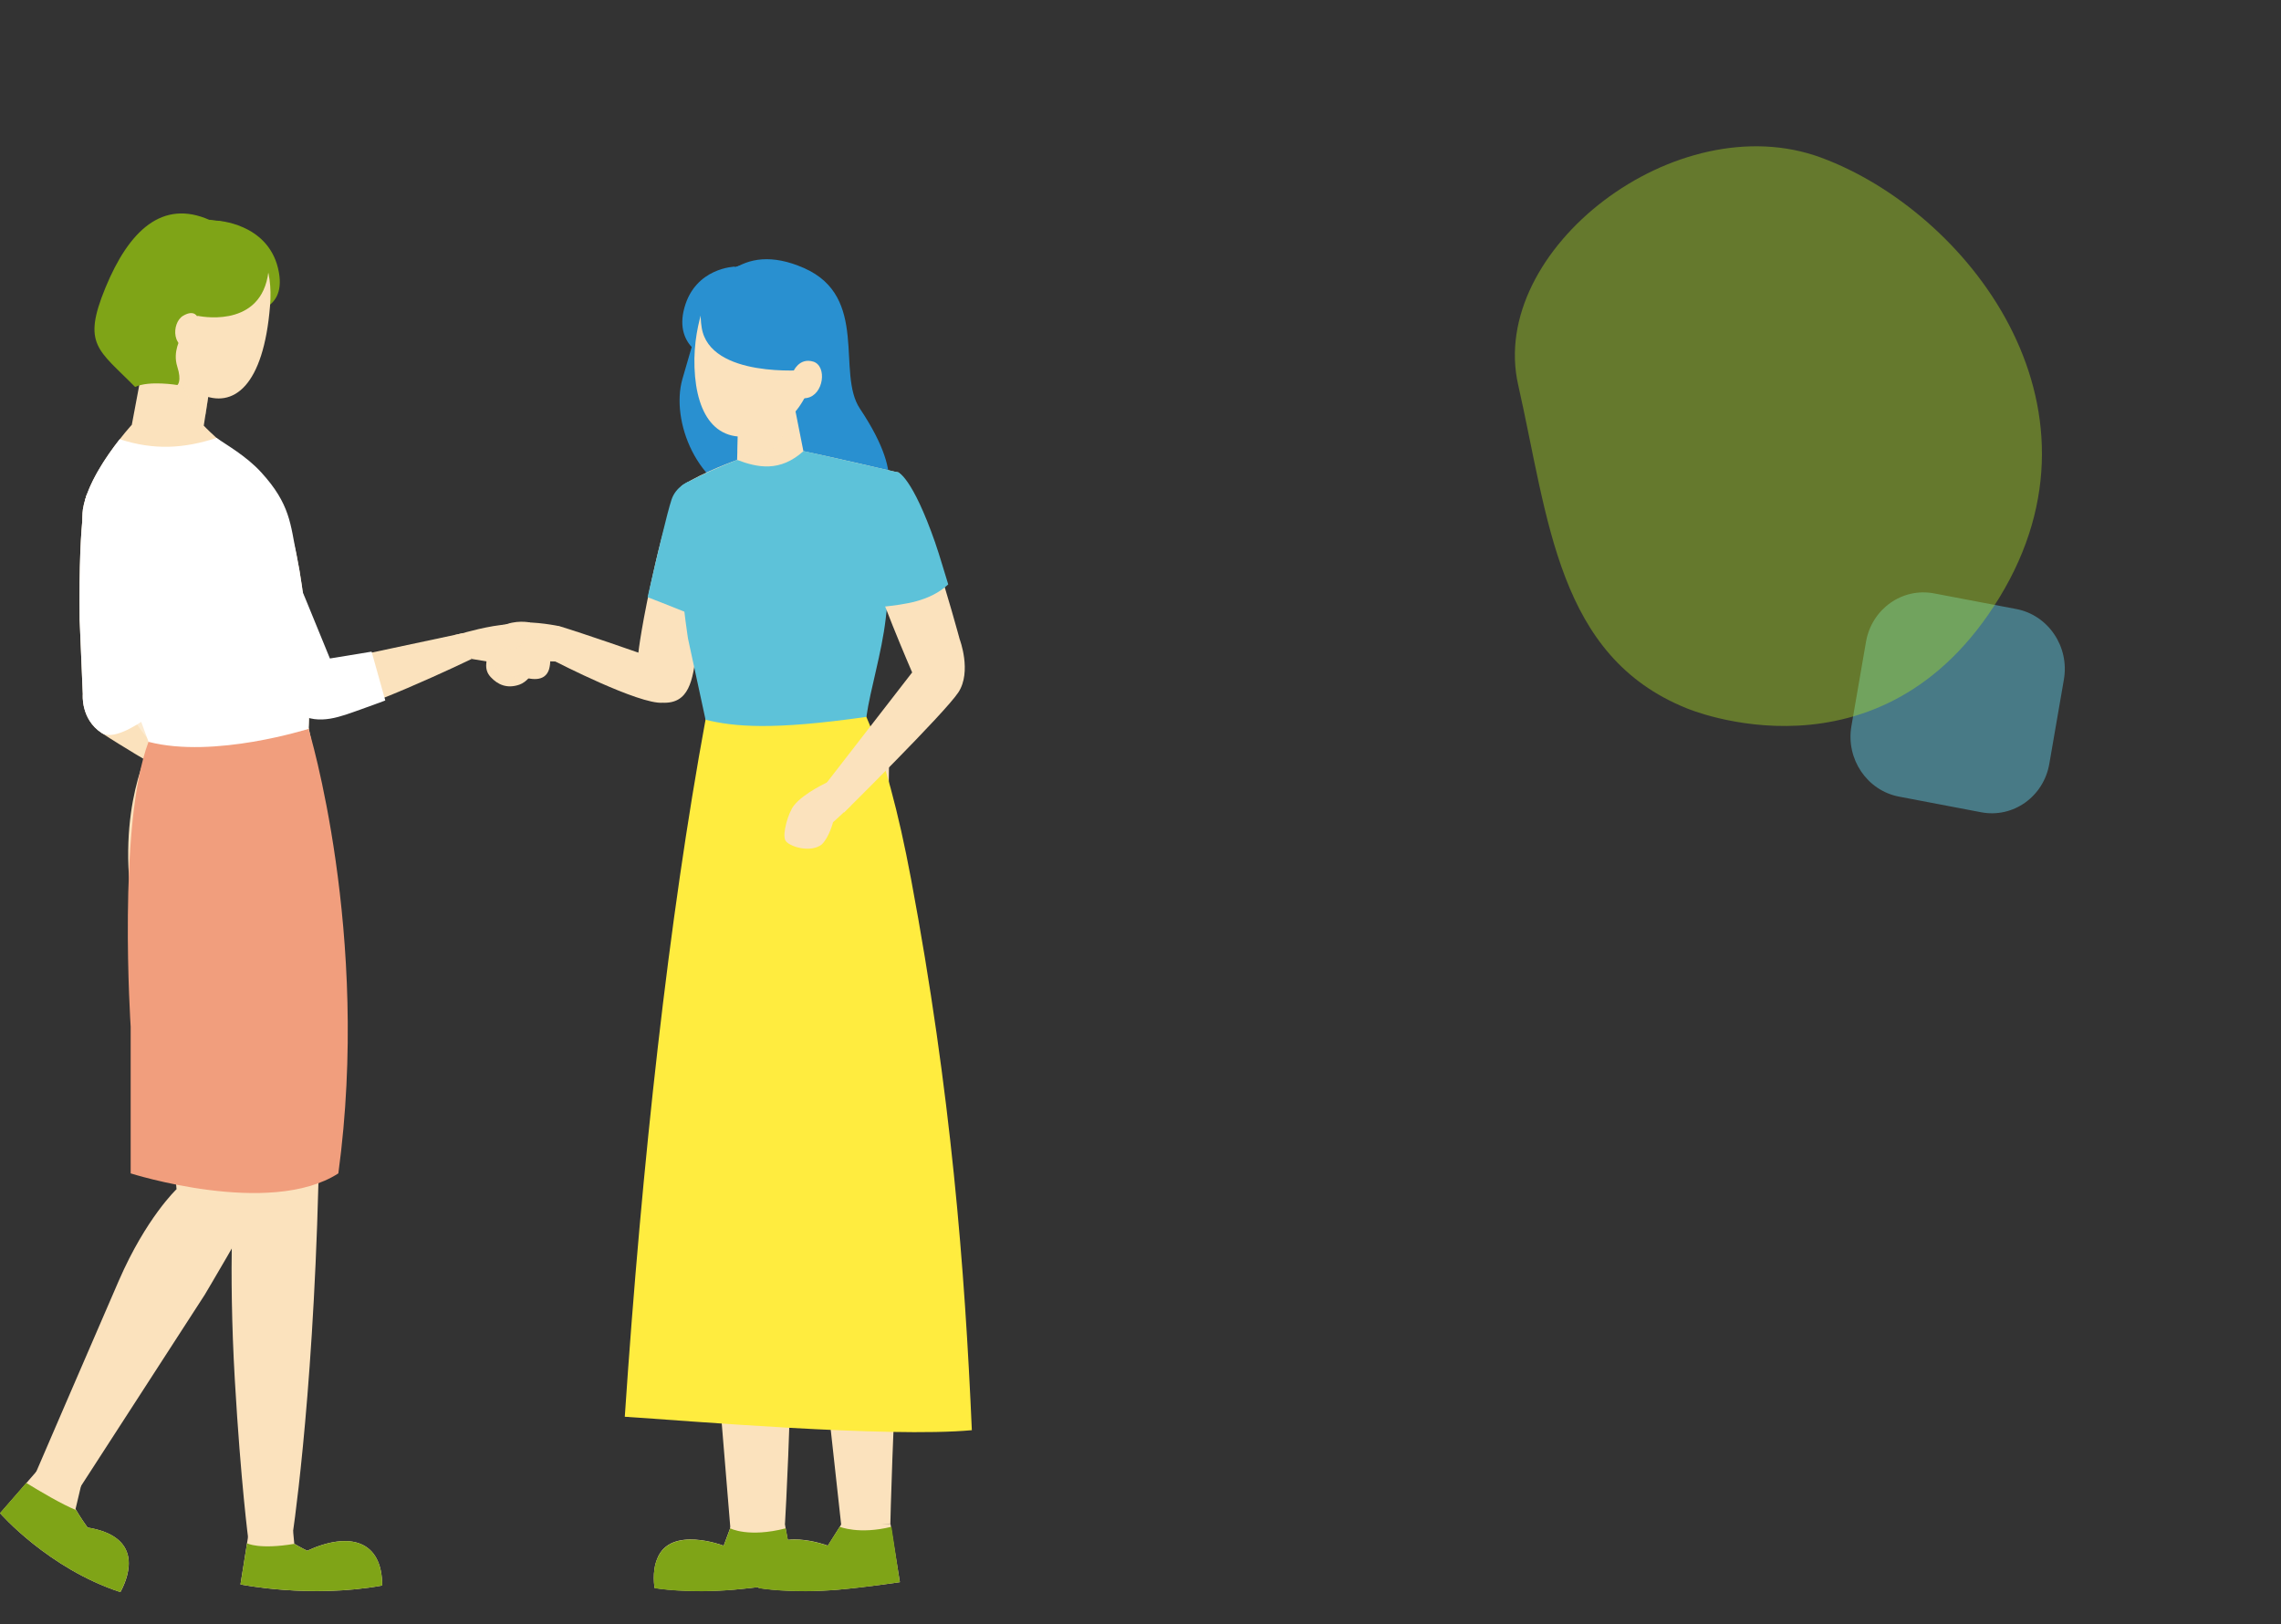 <svg width="66" height="47" viewBox="0 0 66 47" fill="none" xmlns="http://www.w3.org/2000/svg">
<rect x="0" y="0" width="66" height="47" fill="#333333" stroke="none"/>
<path d="M21.235 7.963L21.266 7.715C21.266 7.715 20.121 7.739 19.802 8.908C19.482 10.077 20.554 10.392 20.554 10.392L21.235 7.963Z" fill="#2990D0"/>
<path d="M20.374 8.89C20.374 8.89 20.087 9.758 19.744 10.972C19.401 12.186 20.171 14.124 21.723 14.485C23.275 14.847 25.465 14.551 25.465 14.551C25.465 14.551 26.336 14.002 24.882 11.825C24.193 10.796 25.159 8.594 23.267 7.758C21.375 6.921 20.593 8.346 20.374 8.89Z" fill="#2990D0"/>
<path d="M21.357 12.281L21.328 13.308C21.328 13.308 20.356 13.651 19.728 14.055C19.607 14.865 19.905 18.486 19.905 18.486L20.839 21.896H24.635C24.635 21.896 26.039 15.327 25.986 13.672C24.022 13.213 23.246 13.055 23.246 13.055L22.969 11.656L21.357 12.284V12.281Z" fill="#FBE2BD"/>
<g style="mix-blend-mode:multiply" opacity="0.39">
<path d="M22.778 11.727L21.356 12.281L21.332 13.065C22.103 13.522 22.9 12.754 22.778 11.727Z" fill="#FBE2BD"/>
</g>
<path d="M21.929 7.964L20.649 8.188C20.649 8.188 20.042 9.207 20.095 10.637C20.148 12.068 20.779 12.991 22.164 12.506C23.55 12.02 23.637 10.278 23.637 10.278C23.637 10.278 24.117 7.639 21.929 7.964Z" fill="#FBE2BD"/>
<path d="M21.311 7.713C21.311 7.713 20.068 8.003 20.303 9.478C20.538 10.954 23.301 10.706 23.301 10.706C23.301 10.706 24.286 10.724 24.254 9.478C24.222 8.233 22.776 7.206 21.314 7.713H21.311Z" fill="#2990D0"/>
<path d="M22.953 10.753C22.953 10.753 23.119 10.341 23.529 10.463C23.94 10.587 23.837 11.429 23.346 11.516C22.855 11.6 22.855 11.334 22.855 11.334L22.953 10.753Z" fill="#FBE2BD"/>
<path d="M21.962 22.004L23.173 33.509L24.348 44.2L25.762 44.095C25.762 44.095 25.781 43.242 25.82 42.231C25.889 40.55 25.987 38.167 25.9 36.626C25.828 35.364 25.591 33.398 25.591 33.398L25.723 22.15L21.962 22.004Z" fill="#FBE2BD"/>
<path d="M20.936 20.653L20.413 21.506C20.413 21.506 19.938 24.158 20.126 27.249C20.223 28.875 20.086 30.901 20.192 32.459C20.287 33.86 20.319 34.34 20.319 34.34L21.16 44.544L22.689 44.515C22.689 44.515 23.134 37.5 22.707 34.253C22.937 31.511 23.586 22.678 23.586 22.678V20.994L20.936 20.659V20.653Z" fill="#FBE2BD"/>
<path d="M21.161 44.127L20.939 44.726C20.939 44.726 19.395 44.132 19.018 45.1C18.854 45.486 18.941 45.95 18.941 45.95C18.941 45.95 19.862 46.114 21.24 45.998C22.058 45.926 23.024 45.781 23.024 45.781L22.713 44.127H21.161Z" fill="#FBE2BD"/>
<path d="M24.351 44.095L23.953 44.725C23.953 44.725 22.409 44.132 22.031 45.1C21.868 45.486 21.955 45.95 21.955 45.95C21.955 45.95 22.876 46.114 24.254 45.998C25.072 45.926 26.038 45.781 26.038 45.781L25.766 44.095H24.351Z" fill="#FBE2BD"/>
<path d="M23.025 45.781C23.025 45.781 22.35 45.884 21.653 45.958C21.518 45.974 21.376 45.987 21.244 46C19.866 46.119 18.942 45.956 18.942 45.956C18.942 45.956 18.853 45.488 19.016 45.106C19.396 44.137 20.94 44.728 20.94 44.728L21.128 44.224C21.128 44.224 21.653 44.501 22.735 44.224L22.769 44.409L23.028 45.784L23.025 45.781Z" fill="#7FA417"/>
<path d="M26.039 45.781C26.039 45.781 25.07 45.929 24.252 46C22.875 46.119 21.951 45.955 21.951 45.955C21.951 45.955 21.864 45.488 22.027 45.106C22.407 44.137 23.949 44.728 23.949 44.728L24.297 44.179C24.297 44.179 24.857 44.411 25.794 44.179L26.036 45.784L26.039 45.781Z" fill="#7FA417"/>
<path d="M26.359 25.425C26 23.512 25.58 21.922 25.069 20.746C24.829 19.978 24.929 19.592 24.929 19.592C24.929 19.592 24.04 19.811 20.345 20.279C20.321 20.466 20.437 20.63 20.414 20.827C19.352 26.593 18.574 33.599 18.078 40.995C19.831 41.106 25.695 41.608 28.12 41.384C27.916 36.713 27.526 31.653 26.359 25.425Z" fill="#FFEC3F"/>
<path d="M20.414 14.712L19.727 14.055C19.727 14.055 19.392 14.435 18.97 16.275C18.564 18.025 18.471 18.885 18.471 18.885C18.471 18.885 16.927 18.344 16.165 18.112C16.17 18.816 16.08 19.146 16.08 19.146C16.08 19.146 18.498 20.392 19.176 20.334C19.936 20.366 20.047 19.695 20.147 18.869C20.247 18.046 20.414 14.715 20.414 14.715V14.712Z" fill="#FBE2BD"/>
<path d="M20.979 15.876L20.232 14.052L19.923 13.934C19.923 13.934 19.556 14.076 19.43 14.459C19.308 14.823 18.989 16.174 18.738 17.28C19.406 17.536 20.103 17.824 20.807 18.096C21.005 16.992 20.984 15.873 20.984 15.873L20.979 15.876Z" fill="#5DC2D9"/>
<path d="M16.322 19.151C16.219 19.151 16.103 19.144 15.992 19.138C15.784 19.128 15.599 19.12 15.599 19.12C15.599 19.12 15.493 19.405 15.303 19.613C15.227 19.7 15.135 19.774 15.029 19.811C14.67 19.935 14.401 19.811 14.198 19.592C14.087 19.471 14.039 19.328 14.084 19.109C14.14 18.84 14.309 18.494 14.528 18.122C14.644 18.064 14.799 18.032 14.974 18.017C15.499 17.974 16.174 18.117 16.174 18.117C16.174 18.117 16.401 18.431 16.322 19.151Z" fill="#FBE2BD"/>
<g style="mix-blend-mode:multiply" opacity="0.49">
<path d="M14.559 18.108C14.559 18.108 14.538 18.116 14.527 18.122C14.29 18.523 14.116 18.892 14.073 19.172C14.382 19.33 14.825 19.605 15.2 19.708C15.29 19.634 15.367 19.536 15.427 19.441C15.24 18.945 14.997 18.478 14.556 18.108H14.559Z" fill="#FBE2BD"/>
</g>
<path d="M3.715 14.448L2.524 14.282C2.524 14.282 2.268 14.683 2.305 17.94L2.395 20.088C2.395 20.088 2.329 20.806 2.939 21.208C3.548 21.609 4.454 22.137 4.454 22.137L5.649 21.036L3.62 14.29" fill="#FBE2BD"/>
<path d="M3.715 14.448L2.524 14.282C2.524 14.282 2.268 14.683 2.305 17.94L2.395 20.088C2.395 20.088 2.329 20.806 2.939 21.208C3.548 21.609 5.367 19.864 5.367 19.864L3.617 14.29" fill="white"/>
<path d="M3.615 14.287L3.663 14.44L3.713 14.448L3.615 14.287Z" fill="white"/>
<g style="mix-blend-mode:multiply" opacity="0.31">
<path d="M3.662 14.44L3.026 14.351C2.33 15.48 2.908 17.671 3.451 20.276C3.837 20.693 4.328 21.677 4.826 21.788L5.645 21.033L3.66 14.438L3.662 14.44Z" fill="white"/>
</g>
<path d="M5.436 20.078C5.436 20.078 4.713 22.297 5.161 25.47C5.607 28.642 6.766 34.29 6.766 34.29C6.766 34.29 6.602 36.631 6.795 39.935C6.967 42.907 7.188 44.572 7.188 44.572H8.442C8.442 44.572 9.044 40.767 9.213 34.253C9.706 28.309 9.585 24.205 8.933 21.062C6.529 20.445 5.441 20.078 5.441 20.078H5.436Z" fill="#FBE2BD"/>
<path d="M4.875 20.078L4.363 21.561C4.363 21.561 3.331 23.379 3.859 26.409C4.295 28.431 4.691 29.558 4.691 29.558L5.108 34.411C5.108 34.411 4.229 35.237 3.437 37.059C2.645 38.88 0.903 42.925 0.903 42.925L2.025 43.493L5.921 37.47C5.921 37.47 7.137 35.43 7.472 34.728C7.808 34.026 7.071 20.877 7.071 20.877L4.873 20.078H4.875Z" fill="#FBE2BD"/>
<path d="M7.473 44.142L7.19 44.39L6.958 45.847C6.958 45.847 8.969 46.259 11.059 45.879C11.059 44.567 10.109 44.311 8.89 44.871C8.763 44.815 8.515 44.67 8.515 44.67L8.481 44.306L7.473 44.14V44.142Z" fill="#FBE2BD"/>
<path d="M1.615 42.408C1.584 42.435 1.127 42.495 1.127 42.495L0.003 43.786C0.003 43.786 1.394 45.386 3.484 46.069C3.78 45.525 4.094 44.456 2.534 44.2C2.32 43.905 2.186 43.665 2.186 43.665L2.36 42.928L1.615 42.406V42.408Z" fill="#FBE2BD"/>
<path d="M11.059 45.879C8.969 46.259 6.958 45.847 6.958 45.847L7.148 44.657C7.148 44.657 7.494 44.844 8.515 44.673C8.515 44.673 8.763 44.815 8.89 44.873C10.109 44.314 11.059 44.567 11.059 45.879Z" fill="#7FA417"/>
<path d="M3.481 46.069C1.391 45.383 0 43.783 0 43.783L0.76 42.91C1.156 43.153 1.787 43.527 2.201 43.696C2.246 43.77 2.365 43.968 2.534 44.2C4.093 44.454 3.779 45.523 3.481 46.069Z" fill="#7FA417"/>
<path d="M4.297 21.466L8.927 21.089C8.927 21.089 10.734 26.993 9.79 33.953C7.805 35.233 3.781 33.953 3.781 33.953L3.781 29.707C3.781 29.707 3.393 23.868 4.297 21.466Z" fill="#F19E7D"/>
<path d="M4.284 9.79L3.814 12.292C3.814 12.292 2.579 13.633 2.399 14.739C2.22 15.844 4.028 20.057 4.669 21.302C6.303 21.173 8.929 21.089 8.929 21.089C8.929 21.089 9.079 18.502 8.58 16.05C8.403 15.177 8.097 14.678 7.422 13.627C6.287 12.749 5.896 12.316 5.896 12.316L6.076 11.152L4.284 9.79Z" fill="#FBE2BD"/>
<g style="mix-blend-mode:multiply" opacity="0.39">
<path d="M5.948 11.994L6.077 11.152L5.127 10.432C5.169 11.102 5.438 11.648 5.948 11.994Z" fill="#FBE2BD"/>
</g>
<path d="M8.579 16.051C8.402 15.177 8.402 14.591 7.56 13.67C7.125 13.192 6.544 12.87 6.267 12.672C5.32 12.979 4.467 13.034 3.464 12.709C3.084 13.192 2.514 14.016 2.398 14.739C2.219 15.845 3.789 20.081 4.298 21.466C6.204 21.96 8.927 21.089 8.927 21.089C8.927 21.089 9.078 18.502 8.579 16.051Z" fill="white"/>
<g style="mix-blend-mode:multiply" opacity="0.31">
<path d="M8.635 21.173C8.822 21.123 8.93 21.089 8.93 21.089C8.93 21.089 9.023 19.511 8.825 17.652C8.769 17.133 6.806 14.222 6.352 14.354C4.713 14.823 7.069 19.59 8.637 21.176L8.635 21.173Z" fill="white"/>
</g>
<path d="M5.902 6.549L6.277 6.385C6.277 6.385 7.723 6.451 8.043 7.755C8.362 9.059 7.143 9.04 7.143 9.04L5.902 6.549Z" fill="#7FA417"/>
<path d="M5.43 6.847L6.251 6.549C6.251 6.549 8.001 6.549 7.813 8.856C7.626 11.16 6.76 11.843 5.8 11.405C4.839 10.967 4.145 8.834 4.145 8.834C4.145 8.834 3.728 6.939 5.43 6.85V6.847Z" fill="#FBE2BD"/>
<path d="M6.062 6.359C6.062 6.359 8.037 6.494 7.744 8.011C7.451 9.529 5.717 9.138 5.717 9.138L5.231 9.782C5.231 9.782 4.991 10.17 5.128 10.603C5.268 11.036 5.133 11.141 5.133 11.141C5.133 11.141 4.313 11.004 3.909 11.197C2.843 10.112 2.37 9.98 3.051 8.325C3.732 6.67 4.698 5.76 6.062 6.364V6.359Z" fill="#7FA417"/>
<path d="M9.505 19.146L7.771 14.96C7.771 14.96 7.048 13.071 6.061 13.174C4.559 13.627 5.85 15.887 6.546 17.256C7.243 18.626 8.159 20.078 8.159 20.078L8.341 20.294C8.341 20.294 8.689 20.745 9.259 20.748C10.167 20.748 13.649 19.067 13.649 19.067L13.385 18.323L9.508 19.149L9.505 19.146Z" fill="#FBE2BD"/>
<g style="mix-blend-mode:multiply" opacity="0.49">
<path d="M15.991 19.139C15.783 19.128 15.598 19.12 15.598 19.12C15.598 19.12 15.492 19.405 15.302 19.613C14.843 19.505 14.326 19.146 14.326 19.146L14.083 19.104C14.138 18.835 14.307 18.489 14.526 18.117C14.643 18.059 14.745 18.17 14.92 18.154C15.384 18.257 16.023 18.521 15.989 19.133L15.991 19.139Z" fill="#FBE2BD"/>
</g>
<path d="M25.068 20.746C25.184 19.933 25.511 18.903 25.627 17.908C25.838 16.098 26.005 14.303 25.986 13.67C25.91 13.651 25.836 13.633 25.759 13.617C24.577 13.343 23.608 13.131 23.25 13.052C22.571 13.667 21.922 13.533 21.328 13.308C20.998 13.438 20.156 13.781 19.729 14.053C19.412 15.322 19.908 18.481 19.908 18.481L20.415 20.827C21.238 21.028 22.339 21.136 25.068 20.743V20.746Z" fill="#5DC2D9"/>
<path d="M5.724 9.191C5.724 9.191 5.64 8.935 5.297 9.138C4.954 9.341 4.941 10.196 5.666 10.072C5.965 10.004 5.724 9.191 5.724 9.191Z" fill="#FBE2BD"/>
<path d="M13.143 18.376L13.383 18.323C13.383 18.323 14.169 18.091 14.708 18.067C15.209 18.067 16.112 18.566 15.885 19.373C15.647 20.094 14.299 19.175 14.299 19.175L13.649 19.067L13.143 18.378V18.376Z" fill="#FBE2BD"/>
<g style="mix-blend-mode:multiply" opacity="0.49">
<path d="M14.641 18.771C14.997 18.853 15.234 18.552 15.324 18.243C15.113 18.127 14.886 18.064 14.709 18.064C14.662 18.064 14.609 18.072 14.556 18.077C14.445 18.288 14.113 18.652 14.641 18.774V18.771Z" fill="#FBE2BD"/>
</g>
<path d="M15.467 18.185L15.33 18.011C15.33 18.011 14.903 17.921 14.531 18.119C14.158 18.317 14.414 18.737 14.739 18.684C15.064 18.631 15.467 18.183 15.467 18.183V18.185Z" fill="#FBE2BD"/>
<path d="M7.936 15.193C7.936 15.193 7.567 14.335 7.271 13.905C6.976 13.472 6.464 12.881 5.743 13.224C5.023 13.567 5.271 14.826 5.743 15.771C6.216 16.715 7.456 19.109 7.456 19.109C7.456 19.109 8.042 20.3 8.641 20.651C9.237 21.002 9.879 20.724 10.422 20.534C10.966 20.342 11.148 20.268 11.148 20.268L10.752 18.856L9.546 19.054C9.546 19.054 8.256 15.876 7.934 15.193H7.936Z" fill="white"/>
<path d="M25.126 14.467L25.989 13.667C25.989 13.667 26.361 13.886 26.905 15.594C27.449 17.301 27.768 18.497 27.768 18.497C27.768 18.497 28.124 19.431 27.731 20.033C27.335 20.635 24.421 23.511 24.421 23.511L23.743 22.878L26.393 19.457C26.393 19.457 25.303 16.948 25.129 16.093C24.955 15.237 25.129 14.467 25.129 14.467H25.126Z" fill="#FBE2BD"/>
<path d="M27.064 15.715C26.392 13.791 25.988 13.667 25.988 13.667C25.988 13.667 25.447 13.54 25.096 14.052C24.745 14.561 24.726 15.752 24.929 16.433C25.067 16.897 25.407 17.28 25.505 17.562C26.199 17.486 26.898 17.404 27.437 16.91C27.347 16.631 27.183 16.055 27.062 15.712L27.064 15.715Z" fill="#5DC2D9"/>
<path d="M24.226 22.54L23.994 22.611C23.994 22.611 23.265 22.933 22.97 23.311C22.809 23.514 22.632 24.124 22.721 24.311C22.811 24.498 23.458 24.691 23.777 24.435C23.994 24.227 24.104 23.791 24.104 23.791C24.104 23.791 24.207 23.707 24.611 23.319C24.5 22.614 24.226 22.54 24.226 22.54Z" fill="#FBE2BD"/>
<g style="mix-blend-mode:multiply" opacity="0.5">
<path d="M55.965 17.171L58.341 17.623C59.266 17.799 59.882 18.712 59.718 19.662L59.296 22.102C59.132 23.052 58.248 23.68 57.323 23.503L54.948 23.051C54.023 22.875 53.406 21.962 53.57 21.012L53.992 18.572C54.157 17.622 55.04 16.994 55.965 17.171Z" fill="#5DC2D9"/>
</g>
<g style="mix-blend-mode:multiply" opacity="0.4">
<path d="M48.796 20.492C48.796 20.492 54.421 22.904 57.852 17.291C61.283 11.678 56.886 6.112 52.697 4.562C48.508 3.011 43.044 7.231 43.927 11.134C44.809 15.038 45.069 18.987 48.796 20.492Z" fill="#AFE024"/>
</g>
</svg>
